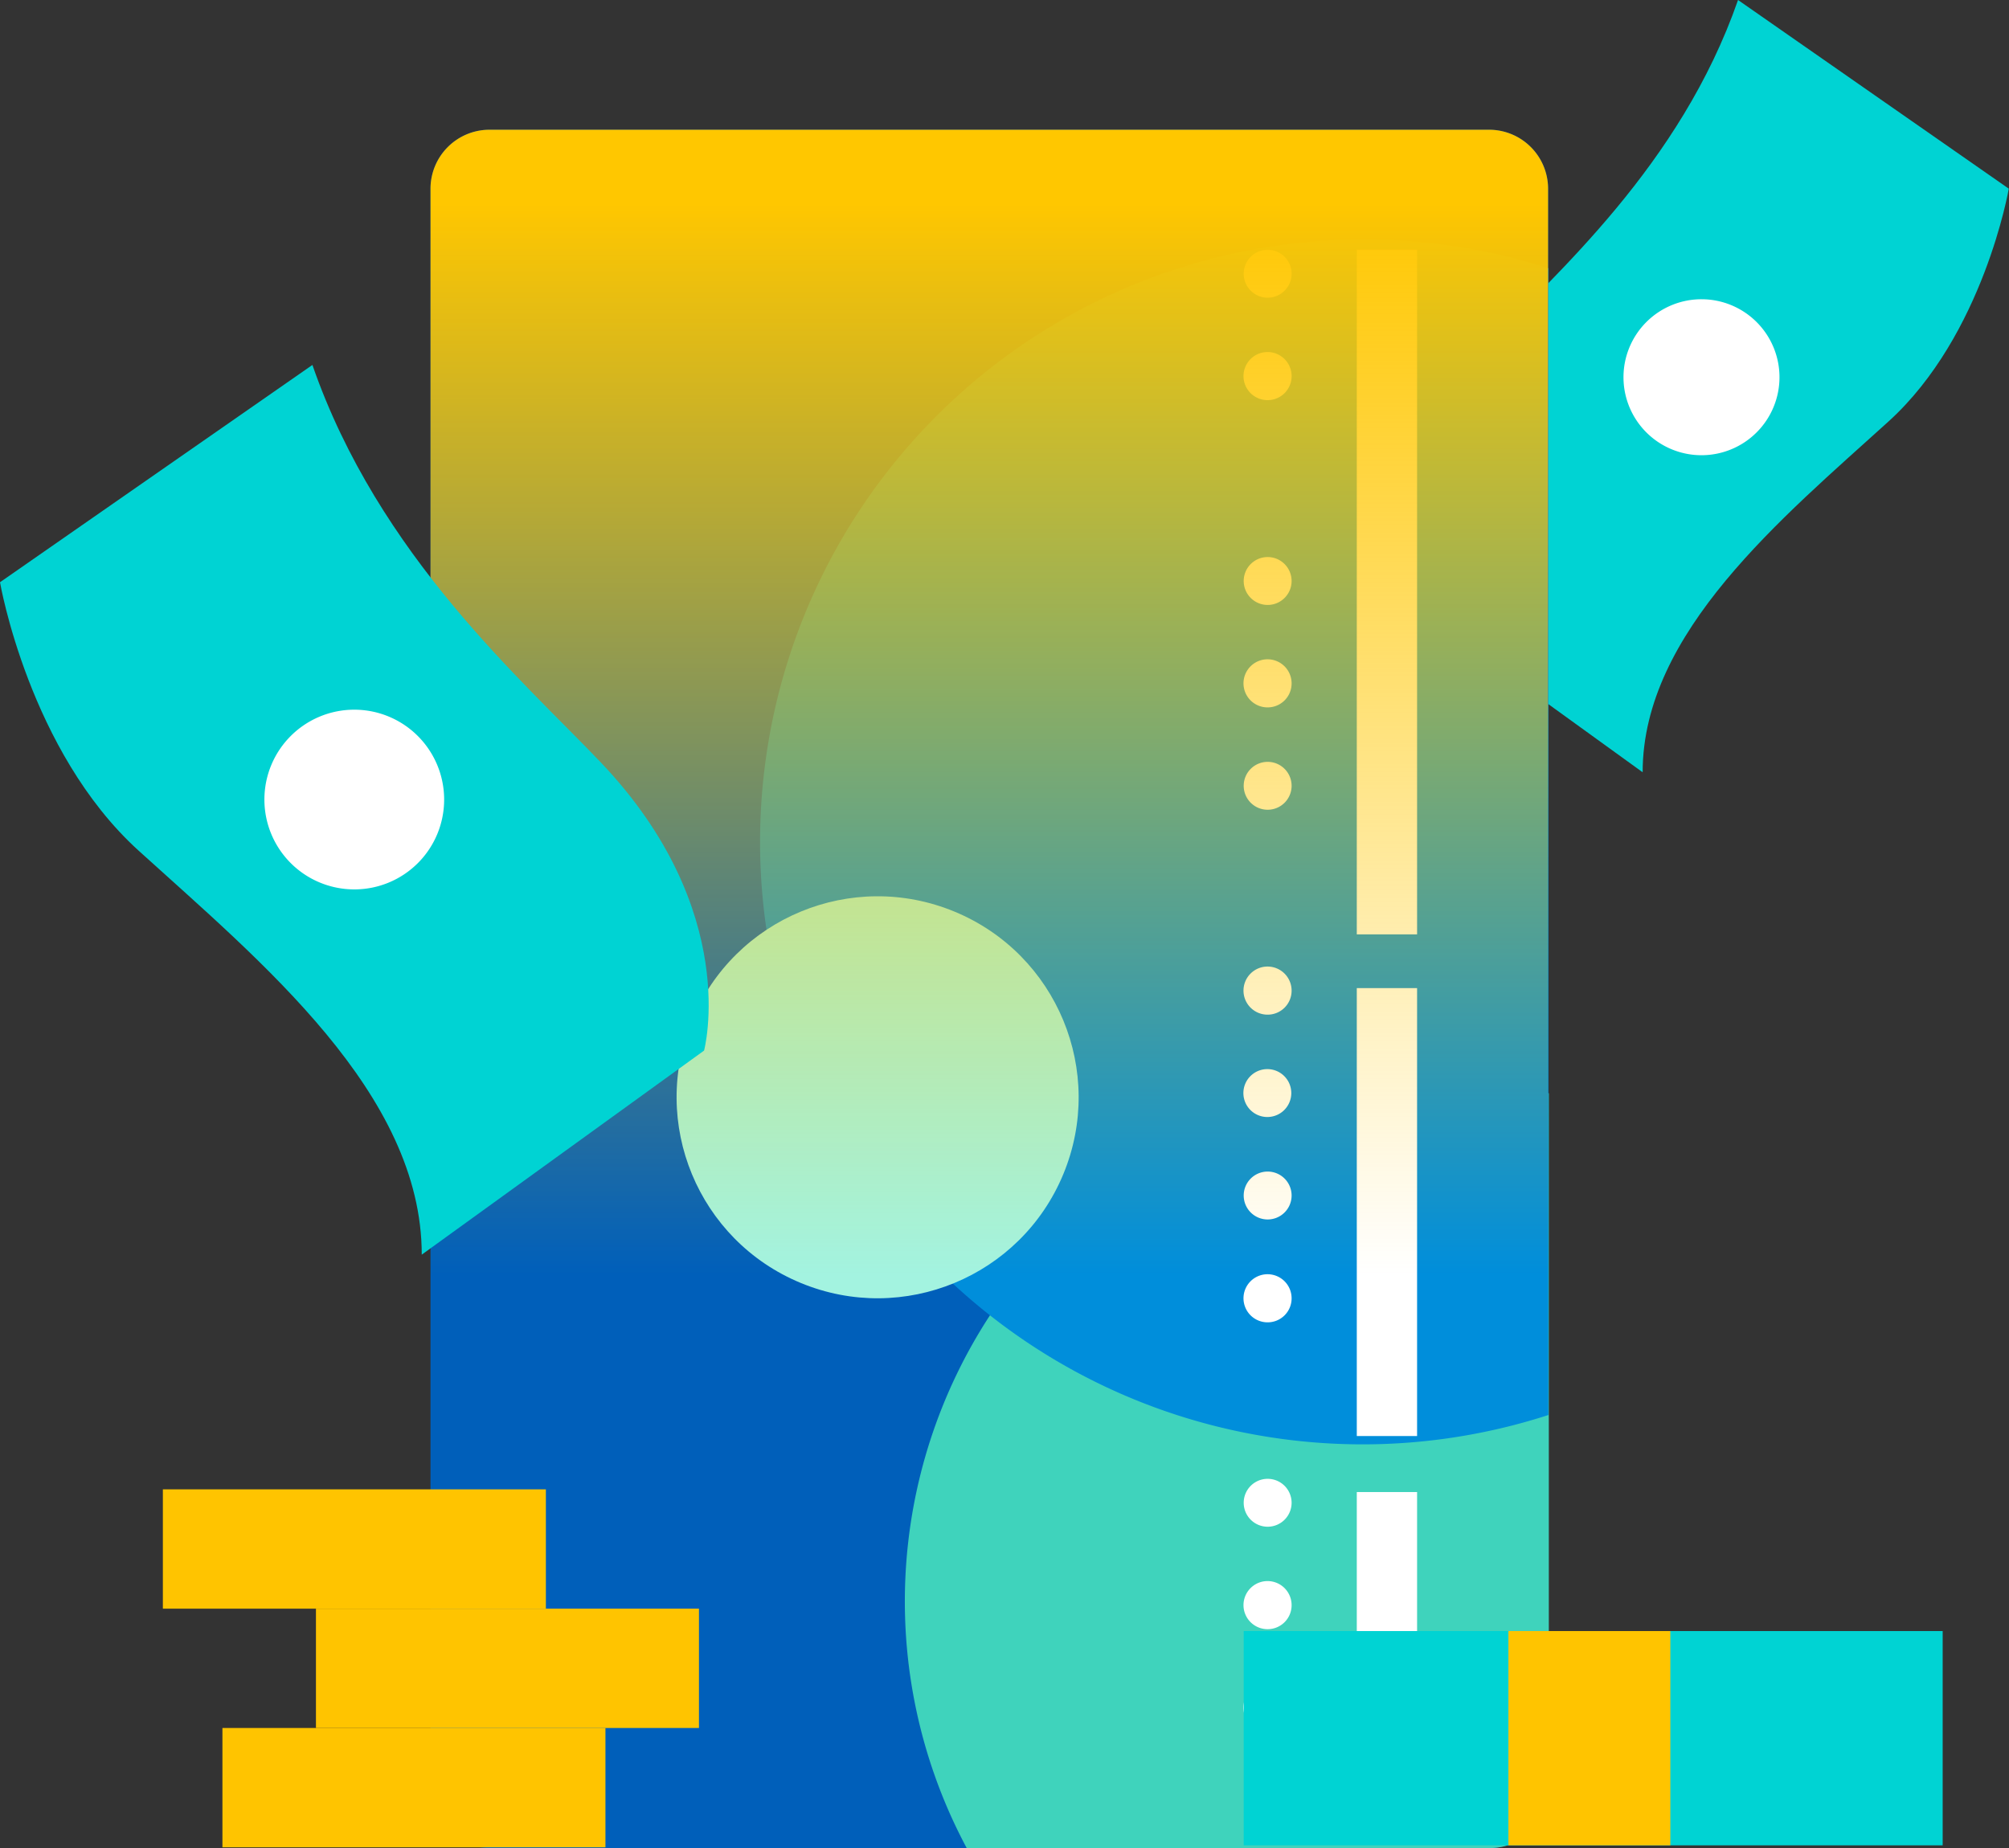 <svg xmlns="http://www.w3.org/2000/svg" xmlns:xlink="http://www.w3.org/1999/xlink" viewBox="0 0 192.92 177.49"><rect x="0" y="0" width="192.92" height="177.49" fill="#333333" stroke="none"/><defs><style>.a{isolation:isolate;}.b{fill:#00d3d3;}.c{fill:#fff;}.d{fill:#005fba;}.e{fill:#3fd3bc;}.f{fill:#008edb;}.g{fill:#a3f3e0;}.h{mix-blend-mode:overlay;fill:url(#a);}.i{fill:#ffc400;}</style><linearGradient id="a" x1="95.05" y1="19.52" x2="95.05" y2="156.69" gradientUnits="userSpaceOnUse"><stop offset="0" stop-color="#ffc700"/><stop offset="0.75" stop-color="#ffc700" stop-opacity="0"/></linearGradient></defs><title>money</title><g class="a"><path class="b" d="M166.9,0l26,18.12s-2.42,14.07-11.54,22.35c-10.21,9.26-23.62,20.26-23.62,33.7l-23.52-17s-3.15-11.66,8.6-24C149.33,26.32,161.36,15.92,166.9,0Z"/><path class="c" d="M155.9,36.23a7.49,7.49,0,1,1,7.48,7.49A7.49,7.49,0,0,1,155.9,36.23Z"/><path class="d" d="M47,12.46h96a5.67,5.67,0,0,1,5.66,5.66V171.83a5.65,5.65,0,0,1-5.66,5.66H47a5.65,5.65,0,0,1-5.66-5.66V18.12A5.67,5.67,0,0,1,47,12.46Z"/><path class="e" d="M137.05,103.63A50.05,50.05,0,0,1,148.73,105v66.83a5.65,5.65,0,0,1-5.66,5.66H92.83a50.24,50.24,0,0,1,2.33-51.31,50.64,50.64,0,0,1,7.59-9A50,50,0,0,1,137.05,103.63Z"/><path class="f" d="M131,23a57.55,57.55,0,0,1,17.69,2.76V135.9A57.86,57.86,0,1,1,131,23Z"/><circle class="g" cx="84.27" cy="105.39" r="19.3" transform="translate(-45.34 142.91) rotate(-67.5)"/><rect class="c" x="121.85" y="151.74" width="22.66" height="5.79" transform="translate(-21.45 287.81) rotate(-90)"/><rect class="c" x="111.67" y="113.52" width="43.02" height="5.79" transform="translate(16.77 249.59) rotate(-90)"/><rect class="c" x="100.3" y="53.98" width="65.76" height="5.79" transform="translate(76.31 190.04) rotate(-90)"/><path class="c" d="M121.73,28.59a2.3,2.3,0,1,1,2.3-2.3A2.3,2.3,0,0,1,121.73,28.59Z"/><path class="c" d="M121.73,38.43a2.31,2.31,0,1,1,2.3-2.3A2.3,2.3,0,0,1,121.73,38.43Z"/><path class="c" d="M121.73,58.1a2.3,2.3,0,1,1,2.3-2.3A2.3,2.3,0,0,1,121.73,58.1Z"/><path class="c" d="M121.73,67.94a2.31,2.31,0,1,1,2.3-2.3A2.3,2.3,0,0,1,121.73,67.94Z"/><path class="c" d="M121.73,77.77a2.3,2.3,0,1,1,2.3-2.3A2.3,2.3,0,0,1,121.73,77.77Z"/><path class="c" d="M121.73,97.45a2.31,2.31,0,1,1,2.3-2.3A2.3,2.3,0,0,1,121.73,97.45Z"/><path class="c" d="M121.73,107.28A2.3,2.3,0,1,1,124,105,2.3,2.3,0,0,1,121.73,107.28Z"/><path class="c" d="M121.73,117.12a2.3,2.3,0,1,1,2.3-2.3A2.3,2.3,0,0,1,121.73,117.12Z"/><path class="c" d="M121.73,127a2.31,2.31,0,1,1,2.3-2.3A2.3,2.3,0,0,1,121.73,127Z"/><path class="c" d="M121.73,146.63a2.3,2.3,0,1,1,2.3-2.3A2.3,2.3,0,0,1,121.73,146.63Z"/><path class="c" d="M121.73,156.47a2.31,2.31,0,1,1,2.3-2.3A2.3,2.3,0,0,1,121.73,156.47Z"/><path class="c" d="M121.73,166.3A2.3,2.3,0,1,1,124,164,2.3,2.3,0,0,1,121.73,166.3Z"/><path class="h" d="M47,12.46h96a5.67,5.67,0,0,1,5.66,5.66V171.83a5.65,5.65,0,0,1-5.66,5.66H47a5.65,5.65,0,0,1-5.66-5.66V18.12A5.67,5.67,0,0,1,47,12.46Z"/><rect class="i" x="21.36" y="165.96" width="36.78" height="11.46"/><rect class="i" x="15.64" y="143.04" width="36.78" height="11.46"/><rect class="i" x="30.34" y="154.5" width="36.78" height="11.46"/><rect class="b" x="119.43" y="156.65" width="67.12" height="20.58"/><rect class="i" x="144.85" y="156.65" width="15.55" height="20.58"/><path class="b" d="M30,35.05,0,55.92S2.78,72.13,13.29,81.68C25.05,92.35,40.5,105,40.5,120.5l27.11-19.6s3.63-13.44-9.91-27.67C50.23,65.37,36.36,53.39,30,35.05Z"/><path class="c" d="M42.65,76.79A8.63,8.63,0,1,0,34,85.42,8.62,8.62,0,0,0,42.65,76.79Z"/></g></svg>